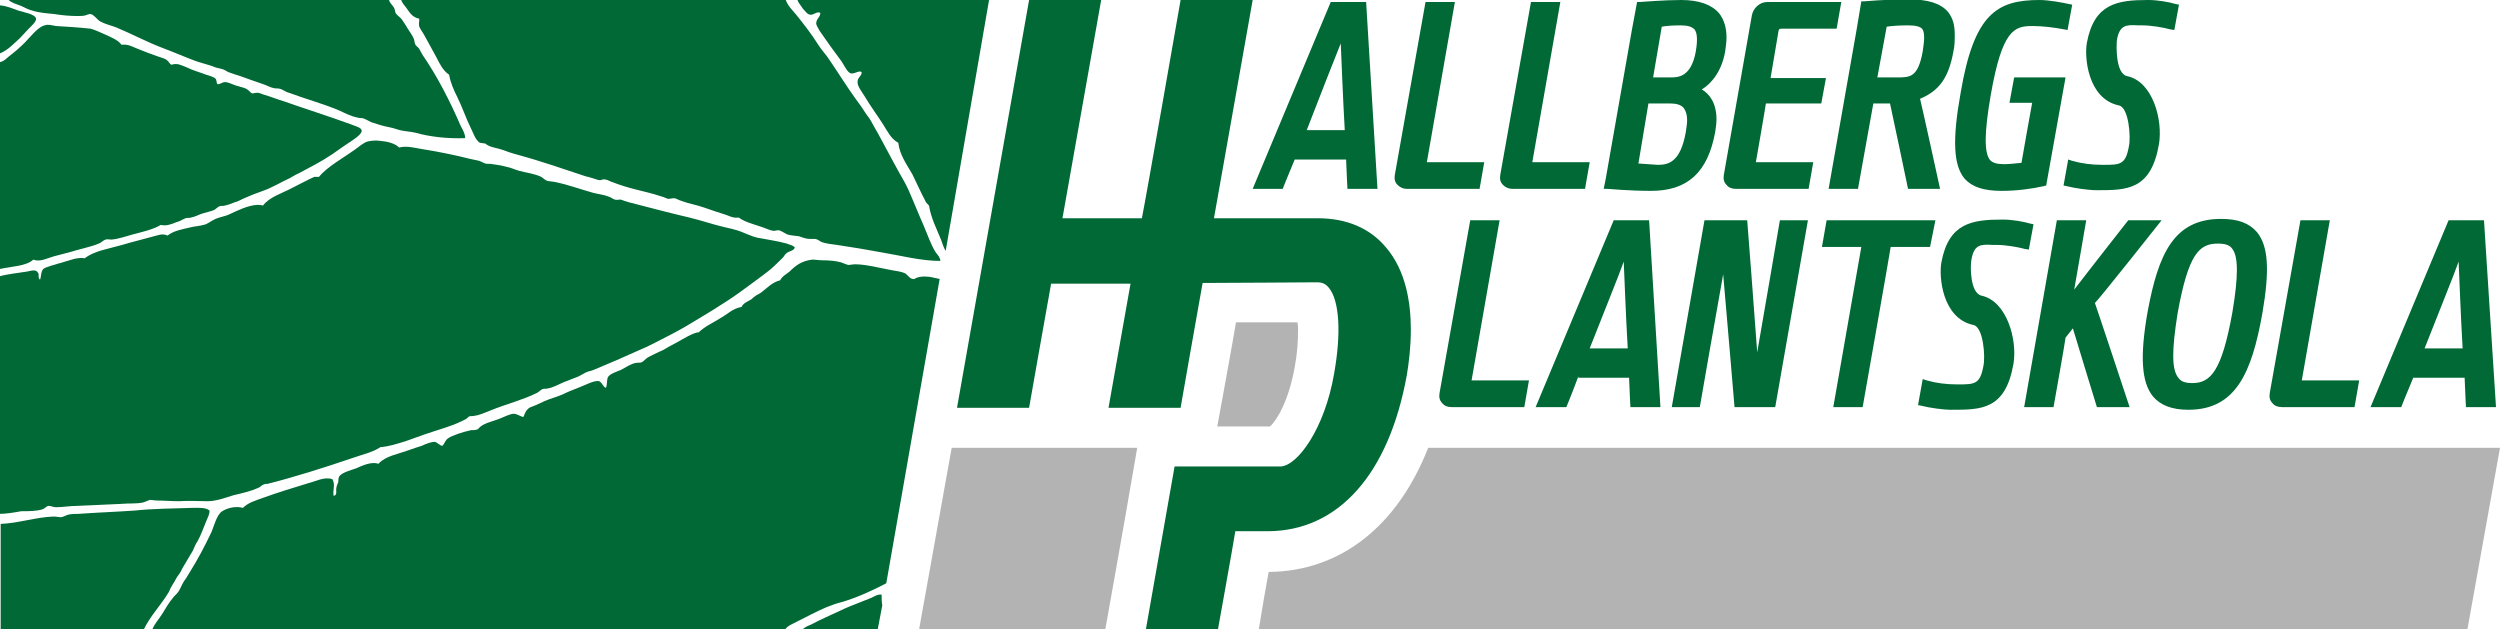 <?xml version="1.0" encoding="utf-8"?>
<!-- Generator: Adobe Illustrator 22.0.1, SVG Export Plug-In . SVG Version: 6.00 Build 0)  -->
<svg version="1.0" id="Layer_1" xmlns="http://www.w3.org/2000/svg" xmlns:xlink="http://www.w3.org/1999/xlink" x="0px" y="0px"
	 viewBox="0 0 374.6 94.3" style="enable-background:new 0 0 374.6 94.3;" xml:space="preserve">
<style type="text/css">
	.st0{fill-rule:evenodd;clip-rule:evenodd;fill:#006935;}
	.st1{fill:#B3B3B3;}
	.st2{fill:#006935;}
</style>
<path class="st0" d="M4.9,1.6C5.8,1.9,7,2,8.1,2.1c1.2,0.2,2.5,0.3,3.4,0.3c0.5,0,1,0,1.3-0.1c0.3-0.1,0.5-0.2,0.8-0.2
	c0.6,0.2,0.9,0.8,1.4,1.1c0.7,0.4,1.6,0.6,2.4,0.9c2.2,0.9,4.6,2.2,7,3.1c1.6,0.6,3.2,1.3,4.8,1.9c0.8,0.3,1.7,0.5,2.6,0.8
	c0.4,0.2,0.8,0.3,1.3,0.4c0.5,0.1,0.7,0.3,1.1,0.5c0.5,0.2,1.2,0.4,1.8,0.6c1.1,0.4,2.2,0.8,3.4,1.2c0.6,0.2,1.1,0.5,1.6,0.6
	c0.3,0.1,0.6,0,0.9,0.1c0.5,0.1,0.9,0.5,1.4,0.6c2.4,0.9,5,1.6,7.4,2.6c0.9,0.4,1.8,0.9,2.8,1.1c0.3,0.1,0.6,0.1,0.8,0.1
	c0.4,0.1,0.9,0.4,1.3,0.6c0.9,0.3,1.8,0.6,2.9,0.8c0.5,0.1,1,0.3,1.4,0.4c0.8,0.2,1.6,0.2,2.4,0.4c2.1,0.6,4.8,0.9,7.4,0.8
	c0-0.7-0.4-1.3-0.7-1.9c-1.6-3.7-3.5-7.4-5.7-10.6c-0.2-0.3-0.3-0.6-0.5-0.9c-0.2-0.3-0.5-0.4-0.6-0.7c-0.1-0.2-0.1-0.6-0.2-0.8
	c-0.2-0.5-0.6-1-0.9-1.5c-0.3-0.5-0.6-1-0.9-1.4C60,2.6,59.6,2.4,59.3,2c-0.1-0.2-0.1-0.5-0.2-0.7c-0.2-0.5-0.7-0.8-0.8-1.3h-57
	c0.4,0.4,1.1,0.6,1.9,0.9C3.8,1.2,4.4,1.5,4.9,1.6z M8.1,38.4c0.8-0.2,1.5-0.4,2.3-0.6c1.6-0.5,3.2-0.8,4.4-1.3
	c0.3-0.1,0.7-0.5,1-0.6c0.3-0.1,0.6,0,0.9,0c1.1-0.1,2.2-0.5,3.3-0.8c1.5-0.4,2.9-0.7,4.1-1.4c0.8,0.2,1.6-0.1,2.3-0.4
	c0.5-0.1,0.9-0.4,1.4-0.6c0.3-0.1,0.6,0,0.8-0.1c0.6-0.1,1.1-0.4,1.7-0.6c0.6-0.2,1.2-0.3,1.7-0.5c0.3-0.1,0.6-0.5,0.9-0.6
	c0.2-0.1,0.6,0,0.8-0.1c0.5-0.1,1-0.3,1.5-0.5c0.5-0.1,0.9-0.4,1.4-0.6c0.9-0.4,1.9-0.8,2.8-1.1c1.4-0.5,2.7-1.3,4-1.9
	c0.4-0.2,0.8-0.5,1.3-0.7c1.7-0.9,3.3-1.7,5.1-2.9c0.7-0.5,1.4-1,2.3-1.6c0.6-0.4,2.1-1.3,2.1-1.9c0-0.5-1-0.7-1.7-1
	c-3.3-1.2-6.5-2.2-9.9-3.4c-1-0.3-2-0.7-3-1c-0.4-0.1-0.7-0.3-1-0.3c-0.3,0-0.7,0.1-0.8,0.1c-0.3-0.1-0.5-0.5-0.9-0.7
	c-0.4-0.2-1-0.3-1.6-0.5c-0.6-0.2-1.1-0.5-1.6-0.5c-0.4,0-0.8,0.4-1.1,0.3c-0.2-0.1-0.1-0.6-0.3-0.8c-0.1-0.2-1-0.5-1.4-0.6
	c-1-0.4-1.9-0.6-2.9-1.1c-0.8-0.3-1.4-0.7-2.3-0.4c-0.3-0.1-0.4-0.5-0.7-0.7c-0.4-0.3-1-0.4-1.5-0.6c-0.9-0.3-1.9-0.7-2.9-1.1
	c-0.8-0.3-1.3-0.7-2.4-0.6c-0.5-0.7-1.5-1.1-2.6-1.6c-0.7-0.3-1.3-0.6-2-0.8C11.8,4.1,10,4,8.4,3.9C7.8,3.8,7.2,3.6,6.7,3.8
	c-1,0.2-2.2,1.8-3,2.6C3,7.1,2.2,7.8,1.4,8.4C1,8.7,0.6,9.2,0,9.3v31c1.8-0.4,3.9-0.4,5-1.4C6,39.3,7,38.7,8.1,38.4z M138.4,33.8
	c-0.8-1.8-1.5-3.6-2.3-5.4c-0.4-0.9-0.9-1.7-1.4-2.6c-1.4-2.5-2.7-5.1-4.1-7.5c-0.2-0.4-0.5-0.8-0.8-1.2c-0.5-0.8-1-1.5-1.6-2.3
	c-1.3-1.8-2.6-3.9-3.9-5.8c-0.5-0.8-1.2-1.5-1.7-2.3c-1-1.6-2.1-3-3.3-4.5c-0.6-0.7-1.3-1.4-1.6-2.3H60.1c0.1,0.5,0.5,0.9,0.8,1.3
	c0.5,0.7,0.9,1.4,1.9,1.6c0.1,0.3-0.1,0.6,0,1.1c0.1,0.4,0.6,1,0.9,1.6c0.6,1.1,1.1,2,1.7,3.1c0.5,1,1,2,1.9,2.6
	c0.2,1.2,0.7,2.3,1.2,3.3c0.8,1.6,1.3,3.2,2.1,4.8c0.4,0.8,0.6,1.6,1.3,2.1c0.3,0,0.5,0.1,0.8,0.1c0.6,0.5,1.3,0.6,2.1,0.8
	c0.7,0.2,1.4,0.5,2.1,0.7c1.4,0.4,2.9,0.8,4.4,1.3c2,0.6,4.2,1.4,6.4,2.1c0.4,0.1,0.8,0.2,1.1,0.3c0.4,0.1,0.8,0.3,1.1,0.3
	c0.2,0,0.5-0.2,0.8-0.1c0.3,0,0.7,0.3,1.1,0.4c1,0.4,2.3,0.8,3.5,1.1c1.2,0.3,2.5,0.6,3.7,1c0.4,0.1,0.8,0.3,1.1,0.4
	c0.3,0,0.6-0.1,0.9-0.1c0.3,0,0.7,0.3,1.1,0.4c1,0.4,2.3,0.6,3.4,1c1.1,0.4,2.1,0.7,3.3,1.1c0.6,0.2,1,0.5,1.9,0.4
	c0.8,0.6,1.9,0.9,3.1,1.3c0.7,0.2,1.5,0.6,2.1,0.7c0.2,0,0.5-0.1,0.8-0.1c0.4,0.1,0.8,0.4,1.2,0.6c0.5,0.2,1.2,0.2,1.8,0.3
	c0.6,0.2,1.1,0.4,1.6,0.4c0.3,0,0.6,0,0.9,0c0.4,0.1,0.7,0.4,1,0.5c0.6,0.2,1.4,0.3,2.2,0.4c2.1,0.3,4.4,0.7,6.6,1.1
	c3,0.5,6,1.3,8.9,1.3c0-0.5-0.4-0.9-0.7-1.3C139.5,36.7,139,35.2,138.4,33.8z M119.5,0c0.1,0.4,0.5,0.8,0.8,1.3
	c0.3,0.3,0.7,0.9,1.1,0.9c0.5,0.1,0.9-0.5,1.5-0.3c0.1,0.6-0.6,0.9-0.6,1.6c0,0.3,0.3,0.7,0.5,1.1c1.1,1.6,2.1,3,3.3,4.6
	c0.4,0.6,0.9,1.7,1.4,1.8c0.6,0.1,1.2-0.5,1.6-0.2c0.1,0.5-0.6,0.8-0.6,1.4c-0.1,0.7,0.7,1.6,1.1,2.3c0.9,1.5,1.8,2.7,2.7,4.1
	c0.7,1.1,1.2,2.2,2.3,2.8c0.2,1.8,1.3,3.3,2.1,4.7c0.7,1.4,1.3,2.8,1.9,3.9c0.1,0.3,0.3,0.5,0.6,0.8c0.3,1.9,1.2,3.6,1.8,5.1
	c0.2,0.6,0.4,1.2,0.7,1.7L148.2,0H119.5z M4.3,4.3C4.6,4,5.5,3.2,5.4,2.8c-0.1-0.7-2-1-2.6-1.2C1.9,1.3,1.1,0.9,0,0.8v7.2
	c1.2-0.5,2-1.4,3-2.3C3.4,5.3,3.8,4.8,4.3,4.3z M137.4,41.6c-0.2,0.1-0.5,0.3-0.6,0.2c-0.5,0-0.8-0.7-1.3-0.9
	c-0.5-0.2-1.2-0.3-1.8-0.4c-1.7-0.3-3.9-0.9-5.6-0.9c-0.3,0-0.7,0.1-1,0.1c-0.4-0.1-0.8-0.3-1.1-0.4c-0.8-0.2-1.7-0.3-2.8-0.3
	c-0.5,0-1-0.1-1.5-0.1c-1.6,0.2-2.5,0.9-3.4,1.8c-0.5,0.4-1.1,0.7-1.4,1.3c-1.2,0.3-1.9,1.1-2.8,1.8c-0.4,0.3-0.8,0.4-1.1,0.7
	c-0.2,0.1-0.3,0.3-0.5,0.4c-0.5,0.3-1.1,0.5-1.4,1.1c-1.3,0.2-2.1,1.1-3.2,1.7c-1.1,0.7-2.3,1.2-3.2,2.1c-0.3,0-0.5,0.1-0.8,0.2
	c-1,0.4-2.2,1.2-3.4,1.8c-0.6,0.3-1.1,0.7-1.7,0.9c-0.6,0.3-1.3,0.6-1.8,0.9c-0.3,0.2-0.6,0.6-0.9,0.7c-0.2,0.1-0.6,0-0.9,0.1
	c-0.6,0.1-1.4,0.6-2.1,1c-0.7,0.3-1.7,0.6-2,1.1c-0.2,0.4-0.1,1.2-0.3,1.6c-0.4,0-0.6-0.9-1.1-1c-0.7-0.1-2,0.6-2.8,0.9
	c-1,0.4-1.8,0.7-2.6,1.1c-0.9,0.4-1.8,0.6-2.7,1c-0.4,0.2-0.9,0.4-1.3,0.6c-0.4,0.2-1,0.3-1.2,0.6c-0.4,0.3-0.5,0.9-0.7,1.2
	C77.8,62.3,77.4,62,77,62c-0.6,0-1.5,0.5-2.3,0.8c-1.1,0.4-2.1,0.6-2.8,1.2c-0.2,0.2-0.3,0.4-0.6,0.4c-0.3,0.1-0.7,0-0.9,0.1
	c-0.9,0.2-2.6,0.7-3.3,1.2c-0.4,0.3-0.5,0.8-0.8,1.1c-0.4,0-0.7-0.5-1.2-0.6c-0.4,0-1.3,0.3-1.9,0.6c-0.7,0.2-1.2,0.4-1.8,0.6
	c-1.9,0.7-3.6,0.9-4.7,2.1c-1-0.4-2.5,0.3-3.4,0.7c-0.6,0.2-2,0.6-2.4,1.1c-0.2,0.2-0.2,0.6-0.2,0.9c-0.1,0.3-0.3,0.7-0.3,0.9
	c-0.1,0.4,0.2,1.1-0.4,1.2c-0.2-0.7,0.3-1.7-0.2-2.5c-1.2-0.4-2.4,0.3-3.6,0.6c-2.3,0.7-4.6,1.4-6.8,2.2c-1.1,0.4-2.2,0.7-3,1.5
	c-1.1-0.3-2.3,0-3.1,0.5c-0.8,0.5-1.2,2.1-1.6,3.1c-1.1,2.3-2,4-3.3,6.1c-0.3,0.5-0.6,1-0.9,1.4c-0.3,0.5-0.5,1.1-0.8,1.5
	c-0.2,0.3-0.6,0.6-0.8,0.9c-0.6,0.7-1.1,1.6-1.6,2.4c-0.5,0.8-1.2,1.5-1.5,2.4h94.8c0.4-0.7,1.2-0.9,1.9-1.3
	c1.4-0.7,2.9-1.5,4.3-2.1c0.8-0.3,1.5-0.6,2.4-0.8c2.3-0.7,4.5-1.7,6.6-2.8l8-45.6c-0.5-0.1-1-0.2-1.4-0.3
	C138.6,41.4,138,41.4,137.4,41.6z M130.5,89.6c-0.5,0.2-1,0.4-1.5,0.6c-1,0.4-2.1,0.8-3.1,1.3c-1.5,0.7-2.9,1.3-4.4,2.1
	c-0.5,0.2-1,0.4-1.3,0.8h11.3l0.7-3.7c-0.1-0.5-0.1-1.1-0.1-1.6C131.5,89,131,89.4,130.5,89.6z M6.4,76.3c0.3-0.1,0.6-0.5,0.9-0.5
	c0.3,0,0.7,0.2,1.1,0.2c1,0,2.1-0.2,3.2-0.2c2.1-0.1,4.4-0.2,6.6-0.3c1.1-0.1,2.3,0,3.2-0.2c0.4-0.1,0.7-0.3,1.1-0.4
	c0.3,0,0.7,0.1,1,0.1c1,0,2.2,0.1,3.3,0.1c1.5-0.1,2.9,0,4.3,0c1.3,0,2.6-0.5,3.9-0.9c1.3-0.3,2.6-0.6,3.7-1.1
	c0.3-0.1,0.5-0.4,0.8-0.5c0.2-0.1,0.4-0.1,0.6-0.1c4.3-1.1,8.7-2.5,12.8-3.9c1.4-0.5,2.9-0.8,4.1-1.6c1.3-0.1,2.5-0.5,3.8-0.9
	c0.9-0.3,1.9-0.7,2.8-1c2-0.7,4-1.2,5.6-2c0.2-0.1,0.4-0.2,0.6-0.3c0.2-0.1,0.3-0.3,0.5-0.4c0.2-0.1,0.5,0,0.8-0.1
	c0.8-0.1,1.6-0.5,2.4-0.8c2.2-0.9,4.9-1.6,6.9-2.6c0.3-0.1,0.6-0.5,0.9-0.6c0.2-0.1,0.6,0,0.8-0.1c0.7-0.1,1.6-0.6,2.3-0.9
	c0.7-0.3,1.6-0.6,2.3-0.9c0.4-0.2,0.7-0.4,1.1-0.6c0.4-0.2,0.8-0.2,1.2-0.4c2.2-0.9,4.5-1.9,6.7-2.9c1.5-0.6,2.9-1.4,4.3-2.1
	c1.4-0.7,2.8-1.5,4.1-2.3c1.3-0.8,2.7-1.6,3.9-2.4c1.3-0.8,2.6-1.7,3.8-2.6c1.2-0.9,2.5-1.8,3.6-2.7c0.6-0.5,1.3-1.2,1.9-1.8
	c0.2-0.2,0.3-0.5,0.6-0.7c0.4-0.3,1-0.3,1.2-0.8c-0.3-0.4-0.8-0.4-1.2-0.6c-1.4-0.4-3-0.6-4.5-0.9c-0.8-0.2-1.6-0.6-2.4-0.9
	c-0.8-0.3-1.7-0.5-2.6-0.7c-1.7-0.4-3.4-1-5.1-1.4c-3-0.7-6-1.5-9.1-2.3c-0.4-0.1-0.9-0.3-1.2-0.4c-0.3,0-0.6,0.1-0.9,0
	c-0.3-0.1-0.5-0.3-0.8-0.4c-0.7-0.3-1.6-0.4-2.4-0.6c-1.8-0.5-3.7-1.2-5.6-1.6c-0.4-0.1-0.9-0.1-1.3-0.2c-0.3-0.1-0.6-0.4-0.9-0.6
	c-1.1-0.5-2.2-0.6-3.3-0.9c-0.7-0.2-1.3-0.5-1.9-0.6c-0.7-0.2-1.4-0.3-2.1-0.4c-0.4-0.1-0.8,0-1.1-0.1c-0.3-0.1-0.6-0.3-0.9-0.4
	c-0.4-0.1-0.9-0.2-1.4-0.3c-2-0.5-4.3-1-6.8-1.4c-1.4-0.2-2.5-0.6-3.8-0.3c-0.6-0.6-1.7-0.9-2.9-1c-0.6-0.1-1.4,0-1.8,0.1
	c-0.7,0.2-1.3,0.8-1.9,1.2c-1.8,1.3-4.2,2.6-5.4,4.1h-0.7c-1.1,0.5-2.2,1.1-3.4,1.7c-1.5,0.8-3.3,1.3-4.3,2.6
	c-0.3-0.1-0.6-0.1-0.9-0.1c-1.4,0.1-2.8,0.8-4.1,1.4c-0.6,0.3-1.4,0.4-2.1,0.7c-0.7,0.3-1.2,0.8-1.8,0.9c-0.7,0.2-1.4,0.2-2.1,0.4
	c-1.3,0.3-2.4,0.5-3.3,1.2c-0.8-0.4-1.5,0-2.4,0.2c-1.4,0.4-3.1,0.8-4.4,1.2c-2.1,0.6-4.2,0.9-5.6,2c-1.1-0.2-2.2,0.3-3.6,0.7
	c-0.5,0.1-0.9,0.3-1.4,0.4c-0.5,0.2-1,0.3-1.2,0.5c-0.4,0.4-0.3,1.1-0.5,1.6c-0.3-0.2-0.2-0.6-0.2-0.8c-0.3-0.8-0.8-0.6-1.8-0.4
	c-1.3,0.2-3,0.4-4.1,0.7v35.6c1,0,2.2-0.2,3.3-0.4C4.4,76.6,5.5,76.6,6.4,76.3z M26.5,86.5c0.3-0.4,0.6-0.8,0.8-1.3
	c0.5-0.9,1.1-1.8,1.6-2.7c0.2-0.4,0.4-1,0.7-1.4c0.5-0.9,0.8-1.8,1.3-3c0.2-0.5,0.5-1,0.5-1.6c-0.6-0.5-1.7-0.4-2.6-0.4
	c-2.8,0.1-5.8,0.1-8.6,0.4c-2.9,0.2-5.7,0.3-8.5,0.5c-0.5,0-0.9,0-1.4,0.1c-0.4,0.1-0.7,0.3-1.1,0.4c-0.4,0-0.7-0.1-1.2-0.1
	c-2.7,0.1-5.2,1-7.9,1.1v15.9h21.4c1-2.1,2.6-3.7,3.8-5.7C25.6,87.9,26.1,87.3,26.5,86.5z"/>
<path class="st1" d="M194,55c0.4-2.1,0.5-3.9,0.5-5.6c0-0.5,0-0.7-0.1-1.1c-1.9,0-7.5,0-9.2,0c-0.4,2.5-2.4,13.4-2.8,15.6h7.9
	C191.3,63,193.1,60.1,194,55z"/>
<path class="st1" d="M214,67.1c-4.6,11.7-13.1,18.5-23.9,18.6c-0.4,2.1-1,5.6-1.5,8.7h181.1l4.9-27.3H214z M142.6,67.1l-4.9,27.3
	h27.9c1.7-9.4,4.7-26.6,4.8-27.3H142.6z"/>
<g>
	<g>
		<path class="st2" d="M197.4,32.7c0,0-11.9,0-15.5,0c0.7-4,5.8-32.7,5.8-32.7h-10.8c0,0-5.2,29.8-5.8,32.7h-11.9
			c0.7-4,5.8-32.7,5.8-32.7h-10.8l-10.8,61.1h10.8c0,0,2.8-15.9,3.3-18.6c2.2,0,8.9,0,11.9,0c-0.6,3.4-3.3,18.6-3.3,18.6h10.8
			c0,0,2.8-16,3.3-18.7c2.8,0,17.1-0.1,17.1-0.1c0.8,0,1.3,0.2,1.8,0.8c1.6,1.9,1.9,6.8,0.8,12.9c-1.4,8.2-5.5,13.9-8.1,13.9H176
			l-4.3,24.4h10.8c0,0,2.2-12.2,2.6-14.7c1.9,0,4.8,0,4.8,0c10.6,0,18.2-8.5,20.9-23.4c0.3-1.8,0.6-4.2,0.6-6.8
			c0-4.2-0.8-8.9-3.7-12.3C205.3,34.2,201.8,32.7,197.4,32.7z M278.4,28.3l2.3-12.8h2.5c0.2,0.8,2.7,12.8,2.7,12.8h4.8
			c0,0-2.8-12.8-3-13.5c2.9-1.2,4.3-3.2,5-7.1c0.2-0.9,0.2-1.7,0.2-2.5c0-1.5-0.3-2.5-1-3.4c-1.1-1.3-3-1.9-6-1.9
			c-3.2,0-6.6,0.3-6.6,0.3l-0.4,0l-0.7,4.2L274,28.3H278.4z M282.7,4c0.6-0.1,1.8-0.2,3.2-0.2c1.2,0,1.8,0.2,2.1,0.5
			c0.4,0.5,0.4,1.5,0.1,3.4c-0.7,3.9-1.9,3.9-3.8,3.9h-3L282.7,4z M315.1,24.7c-1.7,0-3.2-0.2-4.6-0.6l-0.6-0.2l-0.7,3.9l0.5,0.1
			c1.2,0.3,3.2,0.6,4.5,0.6c4.5,0,8.1,0,9.3-6.9c0.6-3.6-0.9-9.4-4.8-10.2v0c-1.7-0.4-1.6-4.5-1.5-5.4c0.4-2.3,1.4-2.3,3.2-2.2
			l0.6,0c1.3,0,3.1,0.3,4.2,0.6l0.6,0.1l0.7-3.8L326,0.6c-1-0.3-2.7-0.6-4.1-0.6c-4.6,0-8.1,0.5-9.2,6.4c-0.4,2.1,0.1,8.4,4.8,9.4
			c1.5,0.3,1.8,4.8,1.5,6.1C318.5,24.7,317.7,24.7,315.1,24.7z M299.9,28.6c2.3,0,4.5-0.3,6.3-0.7l0.4-0.1l2.9-16.2h-7.7l-0.7,3.8
			c0,0,2.6,0,3.4,0c-0.2,1.1-1.5,8.3-1.6,9c-1,0.1-1.9,0.2-2.6,0.2c-1.1,0-1.7-0.2-2.1-0.6c-0.9-1.1-0.9-4,0.1-9.8
			c1.7-9.7,3.5-10.3,6.2-10.3c1.5,0,3.2,0.2,4.8,0.5l0.5,0.1l0.7-3.8L310,0.6c-0.9-0.2-3-0.6-4.4-0.6c-6.4,0-9.8,2.1-11.8,13.8
			c-1.3,7.2-1.1,11,0.6,13C295.5,28,297.2,28.6,299.9,28.6z M210.8,28.3h10.9l0.7-4h-8.5c0,0-0.1,0-0.1,0l4.2-24h-4.4l-4.6,25.9
			c-0.1,0.6,0,1.1,0.4,1.5C209.8,28.1,210.3,28.3,210.8,28.3z M226.6,28.3h10.9l0.7-4h-8.5c0,0-0.1,0-0.1,0l4.2-24h-4.4l-4.6,25.9
			c-0.1,0.6,0,1.1,0.4,1.5C225.6,28.1,226.1,28.3,226.6,28.3z M240.9,28.3c0,0,3.3,0.3,6.5,0.3c5.5,0,8.5-2.8,9.6-8.8
			c0.1-0.7,0.2-1.3,0.2-1.9c0-2.4-1-3.8-2.2-4.5c1.5-0.9,3-2.8,3.5-5.7c0.1-0.8,0.2-1.4,0.2-2.1c0-1.5-0.4-2.7-1.1-3.6
			c-1.1-1.3-3-2-5.7-2c-2.5,0-6.1,0.3-6.2,0.3l-0.4,0l-0.8,4.3l-3.9,22.2h0l-0.3,1.5L240.9,28.3z M249,4c0.5-0.1,1.5-0.2,2.8-0.2
			c1.1,0,1.7,0.2,2.1,0.6c0.4,0.5,0.5,1.5,0.2,3.3c-0.7,3.9-2.7,3.9-3.8,3.9h-2.6L249,4z M247,15.5h1.4c0,0,0,0,0,0
			c0.3,0,0.8,0,1.8,0c1,0,1.7,0.2,2.1,0.7c0.3,0.4,0.5,1,0.5,1.8c0,0.5-0.1,1.1-0.2,1.8c-0.8,4.5-2.6,4.9-4.2,4.9l-2.9-0.2L247,15.5
			z M372.2,33h-5.3l-11.7,28h4.6c0,0,0.7-1.8,1.8-4.4h7.7c0.1,2.6,0.2,4.4,0.2,4.4h4.5L372.2,33z M363.3,52.2c2-5.1,4.4-11,5.1-13
			c0.1,2.1,0.3,7.9,0.6,13H363.3z M323.9,33h-5c0,0-6.2,7.9-8.1,10.4c0.5-2.8,1.8-10.4,1.8-10.4h-4.4l-4.9,28h4.4
			c0,0,1.8-10.1,1.8-10.4c0.1-0.1,0.6-0.8,1.1-1.4c0.5,1.7,3.6,11.8,3.6,11.8h4.9c0,0-5-15.1-5.2-15.6C314.4,45,323.9,33,323.9,33z
			 M296.9,44.3L296.9,44.3c-1.7-0.4-1.7-4.4-1.5-5.4c0.4-2.3,1.4-2.3,3.2-2.2l0.6,0c1.3,0,3.1,0.3,4.2,0.6l0.6,0.1l0.7-3.8l-0.5-0.1
			c-1-0.3-2.7-0.6-4.1-0.6c-4.6,0-8.1,0.5-9.2,6.4c-0.4,2.1,0.1,8.4,4.8,9.4c1.5,0.3,1.8,4.8,1.5,6.1c-0.5,2.8-1.3,2.8-3.9,2.8
			c-1.7,0-3.2-0.2-4.6-0.6l-0.6-0.2l-0.7,3.9l0.5,0.1c1.2,0.3,3.2,0.6,4.5,0.6c4.5,0,8.1,0,9.3-6.9
			C302.3,50.9,300.7,45.1,296.9,44.3z M332.8,32.8c-7.1,0-9.4,5.3-11,13.9c-1.2,6.8-0.9,10.6,0.8,12.7c1.1,1.3,2.8,2,5.3,2
			c7.1,0,9.5-5.5,11.1-14.5c1.1-6.4,0.9-10-0.8-12.1C337,33.4,335.3,32.8,332.8,32.8z M334.5,46.8c-1.6,8.9-3.3,10.6-6,10.6
			c-1,0-1.7-0.2-2.1-0.8c-1-1.2-1-4.1-0.1-9.7c1.6-8.8,3.2-10.4,6-10.4c1.1,0,1.8,0.2,2.2,0.8C335.4,38.5,335.4,41.4,334.5,46.8z
			 M344.9,57l4.2-24h-4.4l-4.6,25.9c-0.1,0.6,0,1.1,0.4,1.5c0.3,0.4,0.8,0.6,1.4,0.6h10.9l0.7-4L344.9,57
			C345,57.1,345,57.1,344.9,57z M290,33h-16.3l-0.7,4c0,0,4.9,0,5.9,0c-0.2,1.2-4.2,24-4.2,24h4.4c0,0,4.1-23.2,4.2-24
			c0.8,0,5.9,0,5.9,0L290,33z M241.8,33l-11.7,28h4.6c0,0,0.8-1.9,1.8-4.6l0,0.2h7.6c0.1,2.6,0.2,4.4,0.2,4.4h4.5l-1.7-28H241.8z
			 M238.2,52.2c2-5.1,4.4-11,5.1-13c0.1,2.1,0.3,7.9,0.6,13H238.2z M192.2,28.3c0,0,0.7-1.8,1.8-4.4h7.7c0.1,2.6,0.2,4.4,0.2,4.4
			h4.5l-1.7-28h-5.3l-11.7,28H192.2z M200.9,6.5c0.1,2.1,0.3,7.9,0.6,13h-5.7C197.8,14.3,200.1,8.5,200.9,6.5z M220.5,57l4.2-24
			h-4.4l-4.6,25.9c-0.1,0.6,0,1.1,0.4,1.5c0.3,0.4,0.8,0.6,1.4,0.6h10.9l0.7-4L220.5,57C220.5,57.1,220.5,57.1,220.5,57z
			 M272.9,15.5l0.7-3.8c0,0-7.2,0-8.3,0c0.2-1.1,1.2-7.1,1.2-7.1c0-0.2,0.2-0.3,0.4-0.3h8.3l0.7-4h-11.1c-1.1,0-2.1,0.9-2.3,2
			l-4.2,23.9c-0.1,0.6,0,1.1,0.4,1.5c0.3,0.4,0.8,0.6,1.4,0.6h10.9l0.7-4h-8.5c0,0-0.1,0-0.1,0c0,0,1.4-8,1.5-8.8
			C265.4,15.5,272.9,15.5,272.9,15.5z M263.3,52.8c-0.4-5.7-1.5-19.8-1.5-19.8h-6.4l-4.9,28h4.2c0,0,2.5-14.4,3.5-19.9
			c0.5,5.6,1.7,19.9,1.7,19.9h6.1l4.9-28h-4.2C266.7,33,264.3,47.1,263.3,52.8z"/>
	</g>
</g>
</svg>
